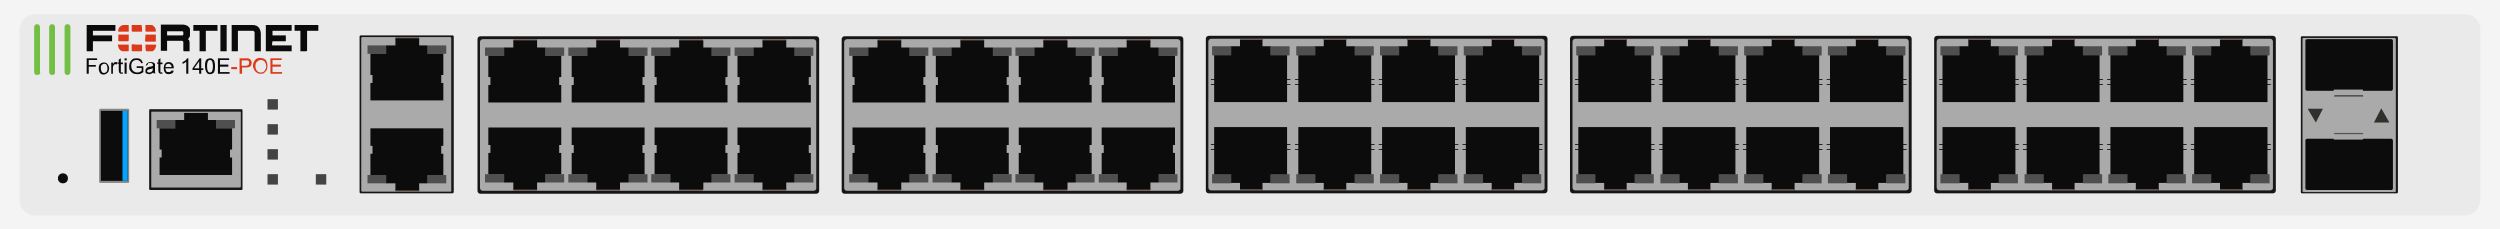 <?xml version="1.0" encoding="utf-8"?>
<!-- Copyright 2022 Virtual Console LLC. All rights reserved. Generator: Adobe Illustrator 26.0.2, SVG Export Plug-In . SVG Version: 6.00 Build 0)  -->
<svg version="1.1" id="FortiGate-140EP" xmlns="http://www.w3.org/2000/svg" xmlns:xlink="http://www.w3.org/1999/xlink" x="0px"
	 y="0px" viewBox="0 0 600 55" style="enable-background:new 0 0 600 55;" xml:space="preserve">
<style type="text/css">
	.st0{fill:#F4F4F4;}
	.st1{fill:#EAEAEA;}
	.st2{fill:#161616;}
	.st3{fill:#AAAAAA;}
	.st4{fill:#705D57;}
	.st5{fill:#4F4F4F;}
	.st6{fill:#0C0C0C;}
	.st7{fill:#545454;}
	.st8{fill:#A8A8A8;}
	.st9{fill:#31302C;}
	.st10{fill:#878787;}
	.st11{fill:#00A6FF;}
	.st12{fill:#444444;}
	.st13{fill:#73BF44;}
	.st14{fill:#0A0A0A;}
	.st15{fill:#DB3919;}
	.st16{enable-background:new    ;}
</style>
<g>
	<rect class="st0" width="600" height="55"/>
	<path class="st1" d="M591.5,51.7H8.4c-2,0-3.7-1.6-3.7-3.7V7.1c0-2,1.6-3.7,3.7-3.7h583.2c2,0,3.7,1.6,3.7,3.7V48
		C595.2,50,593.6,51.7,591.5,51.7z"/>
	<g>
		<path class="st2" d="M195.9,46.5h-80.6c-0.4,0-0.7-0.3-0.7-0.7V9.4c0-0.4,0.3-0.7,0.7-0.7h80.6c0.4,0,0.7,0.3,0.7,0.7v36.4
			C196.6,46.2,196.3,46.5,195.9,46.5z"/>
		<path class="st3" d="M195.2,45.8h-79.3c-0.4,0-0.7-0.3-0.7-0.7v-35c0-0.4,0.3-0.7,0.7-0.7h79.3c0.4,0,0.7,0.3,0.7,0.7v35
			C196,45.5,195.6,45.8,195.2,45.8z"/>
		<g>
			<g>
				<rect x="183" y="9.4" class="st4" width="5.7" height="0.6"/>
				<g>
					<g>
						<rect x="190.7" y="11.4" class="st5" width="4.5" height="2"/>
					</g>
					<g>
						<rect x="176.3" y="11.4" class="st5" width="4.7" height="2"/>
					</g>
					<polygon class="st6" points="177,13.4 177,18.5 177.5,18.5 177.5,20.4 177,20.4 177,21 177,21.5 177,23 177,24.6 194.6,24.6 
						194.6,23 194.6,21.6 194.6,21.5 194.6,21 194.6,20.4 194.1,20.4 194.1,18.5 194.6,18.5 194.6,13.4 190.7,13.4 190.7,11.4 
						188.7,11.4 188.7,9.7 183,9.7 183,11.4 180.9,11.4 180.9,13.4 					"/>
				</g>
			</g>
			<g>
				<rect x="163" y="9.4" class="st4" width="5.7" height="0.6"/>
				<g>
					<g>
						<rect x="170.8" y="11.4" class="st5" width="4.5" height="2"/>
					</g>
					<g>
						<rect x="156.3" y="11.4" class="st5" width="4.7" height="2"/>
					</g>
					<polygon class="st6" points="157.1,13.4 157.1,18.5 157.6,18.5 157.6,20.4 157.1,20.4 157.1,21 157.1,21.5 157.1,23 
						157.1,24.6 174.6,24.6 174.6,23 174.6,21.6 174.6,21.5 174.6,21 174.6,20.4 174.1,20.4 174.1,18.5 174.6,18.5 174.6,13.4 
						170.8,13.4 170.8,11.4 168.8,11.4 168.8,9.7 163,9.7 163,11.4 160.9,11.4 160.9,13.4 					"/>
				</g>
			</g>
			<g>
				<rect x="143.1" y="9.4" class="st4" width="5.7" height="0.6"/>
				<g>
					<g>
						<rect x="150.9" y="11.4" class="st5" width="4.5" height="2"/>
					</g>
					<g>
						<rect x="136.4" y="11.4" class="st5" width="4.7" height="2"/>
					</g>
					<polygon class="st6" points="137.2,13.4 137.2,18.5 137.7,18.5 137.7,20.4 137.2,20.4 137.2,21 137.2,21.5 137.2,23 
						137.2,24.6 154.7,24.6 154.7,23 154.7,21.6 154.7,21.5 154.7,21 154.7,20.4 154.2,20.4 154.2,18.5 154.7,18.5 154.7,13.4 
						150.9,13.4 150.9,11.4 148.8,11.4 148.8,9.7 143.1,9.7 143.1,11.4 141,11.4 141,13.4 					"/>
				</g>
			</g>
			<g>
				<rect x="123.2" y="9.4" class="st4" width="5.7" height="0.6"/>
				<g>
					<g>
						<rect x="130.9" y="11.4" class="st5" width="4.5" height="2"/>
					</g>
					<g>
						<rect x="116.4" y="11.4" class="st5" width="4.7" height="2"/>
					</g>
					<polygon class="st6" points="117.2,13.4 117.2,18.5 117.7,18.5 117.7,20.4 117.2,20.4 117.2,21 117.2,21.5 117.2,23 
						117.2,24.6 134.7,24.6 134.7,23 134.7,21.6 134.7,21.5 134.7,21 134.7,20.4 134.2,20.4 134.2,18.5 134.7,18.5 134.7,13.4 
						130.9,13.4 130.9,11.4 128.9,11.4 128.9,9.7 123.2,9.7 123.2,11.4 121,11.4 121,13.4 					"/>
				</g>
			</g>
		</g>
		<g>
			<g>
				<rect x="183" y="45.2" class="st4" width="5.7" height="0.6"/>
				<g>
					<g>
						<rect x="190.7" y="41.8" class="st5" width="4.5" height="2"/>
					</g>
					<g>
						<rect x="176.3" y="41.8" class="st5" width="4.7" height="2"/>
					</g>
					<polygon class="st6" points="180.9,41.8 180.9,43.8 183,43.8 183,45.5 188.7,45.5 188.7,43.8 190.7,43.8 190.7,41.8 
						194.6,41.8 194.6,36.7 194.1,36.7 194.1,34.8 194.6,34.8 194.6,34.2 194.6,33.7 194.6,33.6 194.6,32.2 194.6,30.6 177,30.6 
						177,32.2 177,33.7 177,34.2 177,34.8 177.5,34.8 177.5,36.7 177,36.7 177,41.8 					"/>
				</g>
			</g>
			<g>
				<rect x="163" y="45.2" class="st4" width="5.7" height="0.6"/>
				<g>
					<g>
						<rect x="170.8" y="41.8" class="st5" width="4.5" height="2"/>
					</g>
					<g>
						<rect x="156.3" y="41.8" class="st5" width="4.7" height="2"/>
					</g>
					<polygon class="st6" points="160.9,41.8 160.9,43.8 163,43.8 163,45.5 168.8,45.5 168.8,43.8 170.8,43.8 170.8,41.8 
						174.6,41.8 174.6,36.7 174.1,36.7 174.1,34.8 174.6,34.8 174.6,34.2 174.6,33.7 174.6,33.6 174.6,32.2 174.6,30.6 157.1,30.6 
						157.1,32.2 157.1,33.7 157.1,34.2 157.1,34.8 157.6,34.8 157.6,36.7 157.1,36.7 157.1,41.8 					"/>
				</g>
			</g>
			<g>
				<rect x="143.1" y="45.2" class="st4" width="5.7" height="0.6"/>
				<g>
					<g>
						<rect x="150.9" y="41.8" class="st5" width="4.5" height="2"/>
					</g>
					<g>
						<rect x="136.4" y="41.8" class="st5" width="4.7" height="2"/>
					</g>
					<polygon class="st6" points="141,41.8 141,43.8 143.1,43.8 143.1,45.5 148.8,45.5 148.8,43.8 150.9,43.8 150.9,41.8 
						154.7,41.8 154.7,36.7 154.2,36.7 154.2,34.8 154.7,34.8 154.7,34.2 154.7,33.7 154.7,33.6 154.7,32.2 154.7,30.6 137.2,30.6 
						137.2,32.2 137.2,33.7 137.2,34.2 137.2,34.8 137.7,34.8 137.7,36.7 137.2,36.7 137.2,41.8 					"/>
				</g>
			</g>
			<g>
				<rect x="123.2" y="45.2" class="st4" width="5.7" height="0.6"/>
				<g>
					<g>
						<rect x="130.9" y="41.8" class="st5" width="4.5" height="2"/>
					</g>
					<g>
						<rect x="116.4" y="41.8" class="st5" width="4.7" height="2"/>
					</g>
					<polygon class="st6" points="121,41.8 121,43.8 123.2,43.8 123.2,45.5 128.9,45.5 128.9,43.8 130.9,43.8 130.9,41.8 
						134.7,41.8 134.7,36.7 134.2,36.7 134.2,34.8 134.7,34.8 134.7,34.2 134.7,33.7 134.7,33.6 134.7,32.2 134.7,30.6 117.2,30.6 
						117.2,32.2 117.2,33.7 117.2,34.2 117.2,34.8 117.7,34.8 117.7,36.7 117.2,36.7 117.2,41.8 					"/>
				</g>
			</g>
		</g>
	</g>
	<g>
		<path class="st2" d="M283.3,46.5h-80.6c-0.4,0-0.7-0.3-0.7-0.7V9.4c0-0.4,0.3-0.7,0.7-0.7h80.6c0.4,0,0.7,0.3,0.7,0.7v36.4
			C284,46.2,283.7,46.5,283.3,46.5z"/>
		<path class="st3" d="M282.6,45.8h-79.3c-0.4,0-0.7-0.3-0.7-0.7v-35c0-0.4,0.3-0.7,0.7-0.7h79.3c0.4,0,0.7,0.3,0.7,0.7v35
			C283.4,45.5,283,45.8,282.6,45.8z"/>
		<g>
			<g>
				<rect x="270.4" y="9.4" class="st4" width="5.7" height="0.6"/>
				<g>
					<g>
						<rect x="278.1" y="11.4" class="st5" width="4.5" height="2"/>
					</g>
					<g>
						<rect x="263.7" y="11.4" class="st5" width="4.7" height="2"/>
					</g>
					<polygon class="st6" points="264.4,13.4 264.4,18.5 264.9,18.5 264.9,20.4 264.4,20.4 264.4,21 264.4,21.5 264.4,23 
						264.4,24.6 282,24.6 282,23 282,21.6 282,21.5 282,21 282,20.4 281.5,20.4 281.5,18.5 282,18.5 282,13.4 278.1,13.4 
						278.1,11.4 276.1,11.4 276.1,9.7 270.4,9.7 270.4,11.4 268.3,11.4 268.3,13.4 					"/>
				</g>
			</g>
			<g>
				<rect x="250.4" y="9.4" class="st4" width="5.7" height="0.6"/>
				<g>
					<g>
						<rect x="258.2" y="11.4" class="st5" width="4.5" height="2"/>
					</g>
					<g>
						<rect x="243.7" y="11.4" class="st5" width="4.7" height="2"/>
					</g>
					<polygon class="st6" points="244.5,13.4 244.5,18.5 245,18.5 245,20.4 244.5,20.4 244.5,21 244.5,21.5 244.5,23 244.5,24.6 
						262,24.6 262,23 262,21.6 262,21.5 262,21 262,20.4 261.5,20.4 261.5,18.5 262,18.5 262,13.4 258.2,13.4 258.2,11.4 
						256.2,11.4 256.2,9.7 250.4,9.7 250.4,11.4 248.3,11.4 248.3,13.4 					"/>
				</g>
			</g>
			<g>
				<rect x="230.5" y="9.4" class="st4" width="5.7" height="0.6"/>
				<g>
					<g>
						<rect x="238.3" y="11.4" class="st5" width="4.5" height="2"/>
					</g>
					<g>
						<rect x="223.8" y="11.4" class="st5" width="4.7" height="2"/>
					</g>
					<polygon class="st6" points="224.6,13.4 224.6,18.5 225.1,18.5 225.1,20.4 224.6,20.4 224.6,21 224.6,21.5 224.6,23 
						224.6,24.6 242.1,24.6 242.1,23 242.1,21.6 242.1,21.5 242.1,21 242.1,20.4 241.6,20.4 241.6,18.5 242.1,18.5 242.1,13.4 
						238.3,13.4 238.3,11.4 236.2,11.4 236.2,9.7 230.5,9.7 230.5,11.4 228.4,11.4 228.4,13.4 					"/>
				</g>
			</g>
			<g>
				<rect x="210.6" y="9.4" class="st4" width="5.7" height="0.6"/>
				<g>
					<g>
						<rect x="218.3" y="11.4" class="st5" width="4.5" height="2"/>
					</g>
					<g>
						<rect x="203.8" y="11.4" class="st5" width="4.7" height="2"/>
					</g>
					<polygon class="st6" points="204.6,13.4 204.6,18.5 205.1,18.5 205.1,20.4 204.6,20.4 204.6,21 204.6,21.5 204.6,23 
						204.6,24.6 222.1,24.6 222.1,23 222.1,21.6 222.1,21.5 222.1,21 222.1,20.4 221.6,20.4 221.6,18.5 222.1,18.5 222.1,13.4 
						218.3,13.4 218.3,11.4 216.3,11.4 216.3,9.7 210.6,9.7 210.6,11.4 208.4,11.4 208.4,13.4 					"/>
				</g>
			</g>
		</g>
		<g>
			<g>
				<rect x="270.4" y="45.2" class="st4" width="5.7" height="0.6"/>
				<g>
					<g>
						<rect x="278.1" y="41.8" class="st5" width="4.5" height="2"/>
					</g>
					<g>
						<rect x="263.7" y="41.8" class="st5" width="4.7" height="2"/>
					</g>
					<polygon class="st6" points="268.3,41.8 268.3,43.8 270.4,43.8 270.4,45.5 276.1,45.5 276.1,43.8 278.1,43.8 278.1,41.8 
						282,41.8 282,36.7 281.5,36.7 281.5,34.8 282,34.8 282,34.2 282,33.7 282,33.6 282,32.2 282,30.6 264.4,30.6 264.4,32.2 
						264.4,33.7 264.4,34.2 264.4,34.8 264.9,34.8 264.9,36.7 264.4,36.7 264.4,41.8 					"/>
				</g>
			</g>
			<g>
				<rect x="250.4" y="45.2" class="st4" width="5.7" height="0.6"/>
				<g>
					<g>
						<rect x="258.2" y="41.8" class="st5" width="4.5" height="2"/>
					</g>
					<g>
						<rect x="243.7" y="41.8" class="st5" width="4.7" height="2"/>
					</g>
					<polygon class="st6" points="248.3,41.8 248.3,43.8 250.4,43.8 250.4,45.5 256.2,45.5 256.2,43.8 258.2,43.8 258.2,41.8 
						262,41.8 262,36.7 261.5,36.7 261.5,34.8 262,34.8 262,34.2 262,33.7 262,33.6 262,32.2 262,30.6 244.5,30.6 244.5,32.2 
						244.5,33.7 244.5,34.2 244.5,34.8 245,34.8 245,36.7 244.5,36.7 244.5,41.8 					"/>
				</g>
			</g>
			<g>
				<rect x="230.5" y="45.2" class="st4" width="5.7" height="0.6"/>
				<g>
					<g>
						<rect x="238.3" y="41.8" class="st5" width="4.5" height="2"/>
					</g>
					<g>
						<rect x="223.8" y="41.8" class="st5" width="4.7" height="2"/>
					</g>
					<polygon class="st6" points="228.4,41.8 228.4,43.8 230.5,43.8 230.5,45.5 236.2,45.5 236.2,43.8 238.3,43.8 238.3,41.8 
						242.1,41.8 242.1,36.7 241.6,36.7 241.6,34.8 242.1,34.8 242.1,34.2 242.1,33.7 242.1,33.6 242.1,32.2 242.1,30.6 224.6,30.6 
						224.6,32.2 224.6,33.7 224.6,34.2 224.6,34.8 225.1,34.8 225.1,36.7 224.6,36.7 224.6,41.8 					"/>
				</g>
			</g>
			<g>
				<rect x="210.6" y="45.2" class="st4" width="5.7" height="0.6"/>
				<g>
					<g>
						<rect x="218.3" y="41.8" class="st5" width="4.5" height="2"/>
					</g>
					<g>
						<rect x="203.8" y="41.8" class="st5" width="4.7" height="2"/>
					</g>
					<polygon class="st6" points="208.4,41.8 208.4,43.8 210.6,43.8 210.6,45.5 216.3,45.5 216.3,43.8 218.3,43.8 218.3,41.8 
						222.1,41.8 222.1,36.7 221.6,36.7 221.6,34.8 222.1,34.8 222.1,34.2 222.1,33.7 222.1,33.6 222.1,32.2 222.1,30.6 204.6,30.6 
						204.6,32.2 204.6,33.7 204.6,34.2 204.6,34.8 205.1,34.8 205.1,36.7 204.6,36.7 204.6,41.8 					"/>
				</g>
			</g>
		</g>
	</g>
	<g>
		<path class="st2" d="M575.2,46.4h-22.7c-0.2,0-0.3-0.1-0.3-0.3V9c0-0.2,0.1-0.3,0.3-0.3h22.7c0.2,0,0.3,0.1,0.3,0.3v37.1
			C575.5,46.3,575.4,46.4,575.2,46.4z"/>
		<path class="st3" d="M574.7,46.1h-21.8c-0.2,0-0.3-0.1-0.3-0.3V9.4c0-0.2,0.1-0.3,0.3-0.3h21.8c0.2,0,0.3,0.1,0.3,0.3v36.4
			C575.1,45.9,574.9,46.1,574.7,46.1z"/>
		<g>
			<g>
				<polygon class="st7" points="561.1,21.3 566.6,21.3 567.2,23.2 560.1,23.2 				"/>
				<path class="st6" d="M573.9,21.8h-20.2c-0.2,0-0.4-0.2-0.4-0.4V9.8c0-0.2,0.2-0.4,0.4-0.4h20.2c0.2,0,0.4,0.2,0.4,0.4v11.6
					C574.2,21.6,574.1,21.8,573.9,21.8z"/>
				<rect x="560.1" y="21.5" class="st8" width="7" height="1.3"/>
			</g>
			<g>
				<polygon class="st7" points="560.1,31.9 567.2,31.9 566.6,33.7 561.1,33.7 				"/>
				<path class="st6" d="M574.3,33.6v11.6c0,0.2-0.2,0.4-0.4,0.4h-20.2c-0.2,0-0.4-0.2-0.4-0.4V33.7c0-0.2,0.2-0.4,0.4-0.4h20.2
					C574.1,33.3,574.2,33.5,574.3,33.6z"/>
				<rect x="560.1" y="32.2" class="st8" width="7" height="1.3"/>
			</g>
		</g>
		<path class="st9" d="M555.8,29.4l1.7-3.3l0,0h-3.6c0,0-0.1,0,0,0.1L555.8,29.4C555.7,29.5,555.8,29.5,555.8,29.4z"/>
		<path class="st9" d="M571.5,26l-1.7,3.3c-0.1,0.1,0,0.1,0,0.1h3.6v-0.1L571.5,26L571.5,26z"/>
	</g>
	<g>
		<path class="st2" d="M108.6,46.4h-22c-0.2,0-0.3-0.1-0.3-0.3V8.8c0-0.2,0.1-0.3,0.3-0.3h22c0.2,0,0.3,0.1,0.3,0.3V46
			C108.9,46.2,108.8,46.4,108.6,46.4z"/>
		<path class="st3" d="M108.1,46H87c-0.2,0-0.3-0.1-0.3-0.3V9.2c0-0.2,0.1-0.3,0.3-0.3h21c0.2,0,0.3,0.1,0.3,0.3v36.5
			C108.4,45.9,108.3,46,108.1,46z"/>
		<g>
			<rect x="94.9" y="8.9" class="st4" width="5.7" height="0.6"/>
			<g>
				<g>
					<rect x="102.6" y="10.9" class="st5" width="4.5" height="2"/>
				</g>
				<g>
					<rect x="88.2" y="10.9" class="st5" width="4.7" height="2"/>
				</g>
				<polygon class="st6" points="88.9,12.9 88.9,18 89.4,18 89.4,19.9 88.9,19.9 88.9,20.5 88.9,21 88.9,22.5 88.9,24.1 106.4,24.1 
					106.4,22.5 106.4,21.1 106.4,21 106.4,20.5 106.4,19.9 105.9,19.9 105.9,18 106.4,18 106.4,12.9 102.6,12.9 102.6,10.9 
					100.6,10.9 100.6,9.2 94.9,9.2 94.9,10.9 92.7,10.9 92.7,12.9 				"/>
			</g>
		</g>
		<g>
			<rect x="94.9" y="45.4" class="st4" width="5.7" height="0.6"/>
			<g>
				<g>
					<rect x="102.6" y="42" class="st5" width="4.5" height="2"/>
				</g>
				<g>
					<rect x="88.2" y="42" class="st5" width="4.7" height="2"/>
				</g>
				<polygon class="st6" points="92.7,42 92.7,44 94.9,44 94.9,45.7 100.6,45.7 100.6,44 102.6,44 102.6,42 106.4,42 106.4,36.9 
					105.9,36.9 105.9,35 106.4,35 106.4,34.4 106.4,33.9 106.4,33.8 106.4,32.4 106.4,30.8 88.9,30.8 88.9,32.4 88.9,33.9 
					88.9,34.4 88.9,35 89.4,35 89.4,36.9 88.9,36.9 88.9,42 				"/>
			</g>
		</g>
	</g>
	<g>
		<g>
			<path class="st2" d="M57.9,45.6H36.1c-0.2,0-0.3-0.1-0.3-0.2v-19c0-0.1,0.1-0.2,0.3-0.2h21.8c0.2,0,0.3,0.1,0.3,0.2v19
				C58.2,45.5,58.1,45.6,57.9,45.6z"/>
			<path class="st3" d="M57.5,45H36.6c-0.2,0-0.3,0-0.3-0.1v-18c0-0.1,0.1-0.1,0.3-0.1h20.9c0.2,0,0.3,0,0.3,0.1v17.9
				C57.8,44.9,57.7,45,57.5,45z"/>
		</g>
		<g>
			<g>
				<g>
					<rect x="51.9" y="28.8" class="st5" width="4.5" height="2"/>
				</g>
				<g>
					<rect x="37.6" y="28.8" class="st5" width="4.7" height="2"/>
				</g>
				<polygon class="st6" points="38.3,30.8 38.3,35.9 38.8,35.9 38.8,37.8 38.3,37.8 38.3,38.4 38.3,38.9 38.3,40.4 38.3,42 
					55.7,42 55.7,40.4 55.7,39 55.7,38.9 55.7,38.4 55.7,37.8 55.2,37.8 55.2,35.9 55.7,35.9 55.7,30.8 51.9,30.8 51.9,28.8 
					49.9,28.8 49.9,27.1 44.2,27.1 44.2,28.8 42.1,28.8 42.1,30.8 				"/>
			</g>
		</g>
	</g>
	<g>
		<path class="st10" d="M24.1,26.1h6.7c0.1,0,0.2,0.1,0.2,0.2v17.4c0,0.1-0.1,0.2-0.2,0.2H24c-0.1,0-0.2-0.1-0.2-0.2V26.4
			C23.9,26.2,23.9,26.1,24.1,26.1z"/>
		<g>
			<rect x="24.2" y="26.6" class="st6" width="6.4" height="16.8"/>
			<rect x="29.4" y="26.6" class="st11" width="1.2" height="16.8"/>
		</g>
	</g>
	<g>
		<rect x="64.2" y="23.8" class="st12" width="2.5" height="2.5"/>
		<rect x="64.2" y="29.8" class="st12" width="2.5" height="2.5"/>
		<rect x="64.2" y="35.8" class="st12" width="2.5" height="2.5"/>
		<rect x="64.2" y="41.8" class="st12" width="2.5" height="2.5"/>
	</g>
	<rect x="75.8" y="41.8" class="st12" width="2.5" height="2.5"/>
	<circle class="st6" cx="15.1" cy="42.8" r="1.2"/>
	<g>
		<g>
			<path class="st13" d="M8.9,18L8.9,18c-0.4,0-0.7-0.3-0.7-0.7V6.5c0-0.4,0.3-0.7,0.7-0.7l0,0c0.4,0,0.7,0.3,0.7,0.7v10.7
				C9.8,17.7,9.4,18,8.9,18z"/>
			<path class="st13" d="M12.5,18L12.5,18c-0.4,0-0.7-0.3-0.7-0.7V6.5c0-0.4,0.3-0.7,0.7-0.7l0,0c0.4,0,0.7,0.3,0.7,0.7v10.7
				C13.3,17.7,13,18,12.5,18z"/>
			<path class="st13" d="M16.2,18L16.2,18c-0.4,0-0.7-0.3-0.7-0.7V6.5c0-0.4,0.3-0.7,0.7-0.7l0,0c0.4,0,0.7,0.3,0.7,0.7v10.7
				C16.9,17.7,16.6,18,16.2,18z"/>
		</g>
	</g>
	<g>
		<path class="st14" d="M45.5,12.3c-0.5,0-0.9,0-1.4,0c0,0-0.1-0.1-0.1-0.2c0-0.6,0-1.2,0-1.9c0-0.2-0.1-0.4-0.3-0.4
			c-1.2,0-2.4,0-3.6,0c0,0.8,0,1.6,0,2.4c-0.5,0-1,0-1.5,0c0-2.1,0-4.2,0-6.3c0.1,0,0.2,0,0.3,0c1.6,0,3.1,0,4.7,0
			c0.3,0,0.6,0,0.9,0.1c0.7,0.2,1.1,0.6,1.1,1.2c0,0.4,0,0.8,0,1.2s-0.2,0.7-0.5,1c0.4,0.2,0.4,0.6,0.4,1
			C45.5,11.1,45.5,11.7,45.5,12.3z M40.1,8.5c1.2,0,2.4,0,3.6,0c0.2,0,0.3-0.1,0.3-0.3c0-0.1,0-0.3,0-0.4c0-0.2-0.1-0.3-0.3-0.3
			c-0.1,0-0.2,0-0.3,0c-1,0-2.1,0-3.1,0c-0.1,0-0.1,0-0.2,0C40.1,7.8,40.1,8.1,40.1,8.5z"/>
		<path class="st14" d="M65.3,10.9c1.6,0,3.1,0,4.7,0c0,0.5,0,0.9,0,1.4c-2.1,0-4.1,0-6.2,0c0-2.1,0-4.2,0-6.3c2.1,0,4.1,0,6.2,0
			c0,0.5,0,0.9,0,1.4c-1.5,0-3.1,0-4.6,0c0,0.4,0,0.7,0,1.1c1.1,0,2.1,0,3.2,0c0,0.5,0,0.9,0,1.4c-1.1,0-2.1,0-3.2,0
			C65.3,10.2,65.3,10.5,65.3,10.9z"/>
		<path class="st14" d="M57.1,7.4c0,1.6,0,3.2,0,4.9c-0.5,0-1,0-1.5,0c0-2.1,0-4.2,0-6.3c0.3,0,0.7,0,1,0c1.3,0,2.7,0,4,0
			c0.7,0,1.3,0.2,1.7,0.9c0.2,0.4,0.3,0.8,0.3,1.3c0,1.3,0,2.6,0,3.9c0,0.1,0,0.1,0,0.2c-0.5,0-1,0-1.5,0c0-0.1,0-0.2,0-0.3
			c0-1.3,0-2.5,0-3.8c0-0.1,0-0.2,0-0.4s-0.2-0.4-0.4-0.4C59.5,7.4,58.3,7.4,57.1,7.4z"/>
		<path class="st14" d="M22.3,12.3c-0.5,0-1,0-1.5,0c0-2.1,0-4.2,0-6.3c2.3,0,4.6,0,6.9,0c0,0.5,0,0.9,0,1.4c-1.8,0-3.6,0-5.4,0
			c0,0.4,0,0.7,0,1.1c1.5,0,3.1,0,4.6,0c0,0.5,0,0.9,0,1.4c-1.5,0-3.1,0-4.6,0C22.3,10.7,22.3,11.5,22.3,12.3z"/>
		<path class="st14" d="M46.4,7.4c0-0.5,0-0.9,0-1.4c1.9,0,3.8,0,5.8,0c0,0.4,0,0.9,0,1.4c-0.9,0-1.8,0-2.8,0c0,1.6,0,3.3,0,4.9
			c-0.5,0-1,0-1.5,0c0-1.6,0-3.2,0-4.9C47.3,7.4,46.9,7.4,46.4,7.4z"/>
		<path class="st14" d="M70.7,6c1.9,0,3.8,0,5.7,0c0,0.5,0,0.9,0,1.4c-0.9,0-1.8,0-2.7,0c0,0.1,0,0.2,0,0.3c0,1.4,0,2.9,0,4.3
			c0,0.2,0,0.3-0.3,0.3c-0.4,0-0.8,0-1.3,0c0-1.6,0-3.3,0-4.9c-0.5,0-1,0-1.4,0C70.7,6.9,70.7,6.5,70.7,6z"/>
		<path class="st14" d="M52.9,6c0.5,0,1,0,1.5,0c0,2.1,0,4.2,0,6.3c-0.5,0-1,0-1.5,0C52.9,10.2,52.9,8.1,52.9,6z"/>
		<g>
			<g>
				<path class="st15" d="M30.9,8.3c0,0.4,0,0.7,0,1.1c0,0.5,0,0.5-0.5,0.5c-0.6,0-1.2,0-1.8,0c-0.2,0-0.2-0.1-0.2-0.2
					c0-0.5,0-0.9,0-1.4C29.3,8.3,30.1,8.3,30.9,8.3z"/>
				<path class="st15" d="M34.9,8.3c0.8,0,1.7,0,2.5,0c0,0.4,0,0.8,0,1.2c0,0.5,0.1,0.5-0.5,0.5s-1.2,0-1.8,0
					c-0.2,0-0.3-0.1-0.3-0.3C34.9,9.3,34.9,8.8,34.9,8.3z"/>
				<path class="st15" d="M34.1,7.6c-0.8,0-1.6,0-2.3,0c-0.1,0-0.2-0.1-0.2-0.2c0-0.4,0-0.9,0-1.3C31.6,6,31.7,6,31.8,6
					c0.7,0,1.4,0,2.1,0C34,6,34,6.1,34,6.1C34.1,6.6,34.1,7.1,34.1,7.6z"/>
				<path class="st15" d="M32.9,10.7c0.3,0,0.7,0,1,0c0.2,0,0.2,0,0.2,0.2c0,0.4,0,0.8,0,1.2c0,0.1,0,0.2-0.2,0.2
					c-0.7,0-1.4,0-2.1,0c-0.1,0-0.2,0-0.2-0.2c0-0.4,0-0.8,0-1.3c0-0.1,0.1-0.2,0.2-0.2C32.2,10.7,32.6,10.7,32.9,10.7z"/>
				<path class="st15" d="M29.7,10.7c0.3,0,0.7,0,1,0c0.2,0,0.2,0,0.2,0.2c0,0.4,0,0.8,0,1.2c0,0.2,0,0.2-0.2,0.2
					c-0.4,0-0.8,0-1.3,0c-0.2,0-0.4-0.2-0.6-0.3c-0.3-0.3-0.4-0.7-0.5-1.1c0-0.2,0-0.3,0.2-0.2C29,10.7,29.3,10.7,29.7,10.7z"/>
				<path class="st15" d="M30.9,7.6c-0.9,0-1.7,0-2.5,0C28.2,6.9,28.9,6,29.7,6c0.3,0,0.7,0,1,0c0.1,0,0.2,0.1,0.2,0.1
					C30.9,6.6,30.9,7.1,30.9,7.6z"/>
				<path class="st15" d="M34.9,10.7c0.4,0,0.8,0,1.2,0s0.8,0,1.2,0c0.1,0,0.2,0.1,0.2,0.2c-0.1,0.5-0.3,1-0.7,1.3
					c-0.1,0.1-0.2,0.1-0.3,0.1c-0.4,0-0.9,0-1.3,0c-0.1,0-0.2-0.1-0.2-0.1C34.9,11.7,34.9,11.2,34.9,10.7z"/>
				<path class="st15" d="M34.9,6c0.5,0,1,0,1.5,0c0.2,0,0.4,0.2,0.6,0.4c0.3,0.3,0.4,0.6,0.4,1c0,0.1,0,0.2-0.2,0.2
					c-0.7,0-1.4,0-2.1,0c-0.1,0-0.2-0.1-0.2-0.1C34.9,7,34.9,6.5,34.9,6z"/>
			</g>
		</g>
	</g>
	<g>
		<g>
			<path class="st2" d="M545.5,46.4h-80.6c-0.4,0-0.7-0.3-0.7-0.7V9.3c0-0.4,0.3-0.7,0.7-0.7h80.6c0.4,0,0.7,0.3,0.7,0.7v36.4
				C546.2,46.1,545.9,46.4,545.5,46.4z"/>
			<path class="st3" d="M544.8,45.7h-79.3c-0.4,0-0.7-0.3-0.7-0.7V10c0-0.4,0.3-0.7,0.7-0.7h79.3c0.4,0,0.7,0.3,0.7,0.7v35
				C545.6,45.4,545.2,45.7,544.8,45.7z"/>
		</g>
		<g>
			<g>
				<g>
					<polygon class="st6" points="484.5,19.2 484.5,19 483.7,19 483.7,18.2 483.7,12.9 479.8,12.9 479.8,11.1 477.8,11.1 477.8,9.3 
						472.4,9.3 472.4,11.1 470.1,11.1 470.1,12.9 466.2,12.9 466.2,18.2 466.2,19 465.4,19 465.4,19.2 466.2,19.2 466.2,20.2 
						465.4,20.2 465.4,20.4 466.2,20.4 466.2,20.8 466.2,21.3 466.2,22.8 466.2,24.5 483.7,24.5 483.7,22.8 483.7,21.4 483.7,21.3 
						483.7,20.8 483.7,20.4 484.5,20.4 484.5,20.2 483.7,20.2 483.7,19.2 					"/>
					<rect x="472.4" y="9.3" class="st4" width="5.4" height="0.3"/>
				</g>
				<g>
					<g>
						<rect x="465.7" y="11.1" class="st5" width="4.6" height="2.2"/>
					</g>
					<g>
						<rect x="479.7" y="11.1" class="st5" width="4.6" height="2.2"/>
					</g>
				</g>
			</g>
			<g>
				<g>
					<polygon class="st6" points="504.7,19.2 504.7,19 503.9,19 503.9,18.2 503.9,12.9 500,12.9 500,11.1 497.9,11.1 497.9,9.3 
						492.5,9.3 492.5,11.1 490.3,11.1 490.3,12.9 486.4,12.9 486.4,18.2 486.4,19 485.5,19 485.5,19.2 486.4,19.2 486.4,20.2 
						485.5,20.2 485.5,20.4 486.4,20.4 486.4,20.8 486.4,21.3 486.4,22.8 486.4,24.5 503.9,24.5 503.9,22.8 503.9,21.4 503.9,21.3 
						503.9,20.8 503.9,20.4 504.7,20.4 504.7,20.2 503.9,20.2 503.9,19.2 					"/>
					<rect x="492.5" y="9.3" class="st4" width="5.4" height="0.3"/>
				</g>
				<g>
					<g>
						<rect x="485.9" y="11.1" class="st5" width="4.6" height="2.2"/>
					</g>
					<g>
						<rect x="499.9" y="11.1" class="st5" width="4.6" height="2.2"/>
					</g>
				</g>
			</g>
			<g>
				<g>
					<polygon class="st6" points="524.8,19.2 524.8,19 524,19 524,18.2 524,12.9 520.1,12.9 520.1,11.1 518.1,11.1 518.1,9.3 
						512.6,9.3 512.6,11.1 510.4,11.1 510.4,12.9 506.5,12.9 506.5,18.2 506.5,19 505.7,19 505.7,19.2 506.5,19.2 506.5,20.2 
						505.7,20.2 505.7,20.4 506.5,20.4 506.5,20.8 506.5,21.3 506.5,22.8 506.5,24.5 524,24.5 524,22.8 524,21.4 524,21.3 524,20.8 
						524,20.4 524.8,20.4 524.8,20.2 524,20.2 524,19.2 					"/>
					<rect x="512.6" y="9.3" class="st4" width="5.4" height="0.3"/>
				</g>
				<g>
					<g>
						<rect x="506" y="11.1" class="st5" width="4.6" height="2.2"/>
					</g>
					<g>
						<rect x="520" y="11.1" class="st5" width="4.6" height="2.2"/>
					</g>
				</g>
			</g>
			<g>
				<g>
					<polygon class="st6" points="545,19.2 545,19 544.2,19 544.2,18.2 544.2,12.9 540.2,12.9 540.2,11.1 538.2,11.1 538.2,9.3 
						532.8,9.3 532.8,11.1 530.6,11.1 530.6,12.9 526.6,12.9 526.6,18.2 526.6,19 525.8,19 525.8,19.2 526.6,19.2 526.6,20.2 
						525.8,20.2 525.8,20.4 526.6,20.4 526.6,20.8 526.6,21.3 526.6,22.8 526.6,24.5 544.2,24.5 544.2,22.8 544.2,21.4 544.2,21.3 
						544.2,20.8 544.2,20.4 545,20.4 545,20.2 544.2,20.2 544.2,19.2 					"/>
					<rect x="532.8" y="9.3" class="st4" width="5.4" height="0.3"/>
				</g>
				<g>
					<g>
						<rect x="526.1" y="11.1" class="st5" width="4.6" height="2.2"/>
					</g>
					<g>
						<rect x="540.1" y="11.1" class="st5" width="4.6" height="2.2"/>
					</g>
				</g>
			</g>
		</g>
		<g>
			<g>
				<g>
					<polygon class="st6" points="483.7,35.8 483.7,34.8 484.5,34.8 484.5,34.6 483.7,34.6 483.7,34.2 483.7,33.7 483.7,33.6 
						483.7,32.2 483.7,30.5 466.2,30.5 466.2,32.2 466.2,33.7 466.2,34.2 466.2,34.6 465.4,34.6 465.4,34.8 466.2,34.8 466.2,35.8 
						465.4,35.8 465.4,36 466.2,36 466.2,36.8 466.2,42.1 470.1,42.1 470.1,43.9 472.4,43.9 472.4,45.7 477.8,45.7 477.8,43.9 
						479.8,43.9 479.8,42.1 483.7,42.1 483.7,36.8 483.7,36 484.5,36 484.5,35.8 					"/>
					<rect x="472.4" y="45.4" class="st4" width="5.4" height="0.3"/>
				</g>
				<g>
					<g>
						<rect x="465.7" y="41.8" class="st5" width="4.6" height="2.2"/>
					</g>
					<g>
						<rect x="479.7" y="41.8" class="st5" width="4.6" height="2.2"/>
					</g>
				</g>
			</g>
			<g>
				<g>
					<polygon class="st6" points="503.9,35.8 503.9,34.8 504.7,34.8 504.7,34.6 503.9,34.6 503.9,34.2 503.9,33.7 503.9,33.6 
						503.9,32.2 503.9,30.5 486.4,30.5 486.4,32.2 486.4,33.7 486.4,34.2 486.4,34.6 485.5,34.6 485.5,34.8 486.4,34.8 486.4,35.8 
						485.5,35.8 485.5,36 486.4,36 486.4,36.8 486.4,42.1 490.3,42.1 490.3,43.9 492.5,43.9 492.5,45.7 497.9,45.7 497.9,43.9 
						500,43.9 500,42.1 503.9,42.1 503.9,36.8 503.9,36 504.7,36 504.7,35.8 					"/>
					<rect x="492.5" y="45.4" class="st4" width="5.4" height="0.3"/>
				</g>
				<g>
					<g>
						<rect x="485.9" y="41.8" class="st5" width="4.6" height="2.2"/>
					</g>
					<g>
						<rect x="499.9" y="41.8" class="st5" width="4.6" height="2.2"/>
					</g>
				</g>
			</g>
			<g>
				<g>
					<polygon class="st6" points="524,35.8 524,34.8 524.8,34.8 524.8,34.6 524,34.6 524,34.2 524,33.7 524,33.6 524,32.2 524,30.5 
						506.5,30.5 506.5,32.2 506.5,33.7 506.5,34.2 506.5,34.6 505.7,34.6 505.7,34.8 506.5,34.8 506.5,35.8 505.7,35.8 505.7,36 
						506.5,36 506.5,36.8 506.5,42.1 510.4,42.1 510.4,43.9 512.6,43.9 512.6,45.7 518.1,45.7 518.1,43.9 520.1,43.9 520.1,42.1 
						524,42.1 524,36.8 524,36 524.8,36 524.8,35.8 					"/>
					<rect x="512.6" y="45.4" class="st4" width="5.4" height="0.3"/>
				</g>
				<g>
					<g>
						<rect x="506" y="41.8" class="st5" width="4.6" height="2.2"/>
					</g>
					<g>
						<rect x="520" y="41.8" class="st5" width="4.6" height="2.2"/>
					</g>
				</g>
			</g>
			<g>
				<g>
					<polygon class="st6" points="544.2,35.8 544.2,34.8 545,34.8 545,34.6 544.2,34.6 544.2,34.2 544.2,33.7 544.2,33.6 
						544.2,32.2 544.2,30.5 526.6,30.5 526.6,32.2 526.6,33.7 526.6,34.2 526.6,34.6 525.8,34.6 525.8,34.8 526.6,34.8 526.6,35.8 
						525.8,35.8 525.8,36 526.6,36 526.6,36.8 526.6,42.1 530.6,42.1 530.6,43.9 532.8,43.9 532.8,45.7 538.2,45.7 538.2,43.9 
						540.2,43.9 540.2,42.1 544.2,42.1 544.2,36.8 544.2,36 545,36 545,35.8 					"/>
					<rect x="532.8" y="45.4" class="st4" width="5.4" height="0.3"/>
				</g>
				<g>
					<g>
						<rect x="526.1" y="41.8" class="st5" width="4.6" height="2.2"/>
					</g>
					<g>
						<rect x="540.1" y="41.8" class="st5" width="4.6" height="2.2"/>
					</g>
				</g>
			</g>
		</g>
	</g>
	<g>
		<g>
			<path class="st2" d="M458.1,46.4h-80.6c-0.4,0-0.7-0.3-0.7-0.7V9.3c0-0.4,0.3-0.7,0.7-0.7h80.6c0.4,0,0.7,0.3,0.7,0.7v36.4
				C458.8,46.1,458.5,46.4,458.1,46.4z"/>
			<path class="st3" d="M457.4,45.7h-79.3c-0.4,0-0.7-0.3-0.7-0.7V10c0-0.4,0.3-0.7,0.7-0.7h79.3c0.4,0,0.7,0.3,0.7,0.7v35
				C458.2,45.4,457.8,45.7,457.4,45.7z"/>
		</g>
		<g>
			<g>
				<g>
					<polygon class="st6" points="397.1,19.2 397.1,19 396.3,19 396.3,18.2 396.3,12.9 392.4,12.9 392.4,11.1 390.4,11.1 390.4,9.3 
						385,9.3 385,11.1 382.7,11.1 382.7,12.9 378.8,12.9 378.8,18.2 378.8,19 378,19 378,19.2 378.8,19.2 378.8,20.2 378,20.2 
						378,20.4 378.8,20.4 378.8,20.8 378.8,21.3 378.8,22.8 378.8,24.5 396.3,24.5 396.3,22.8 396.3,21.4 396.3,21.3 396.3,20.8 
						396.3,20.4 397.1,20.4 397.1,20.2 396.3,20.2 396.3,19.2 					"/>
					<rect x="385" y="9.3" class="st4" width="5.4" height="0.3"/>
				</g>
				<g>
					<g>
						<rect x="378.3" y="11.1" class="st5" width="4.6" height="2.2"/>
					</g>
					<g>
						<rect x="392.3" y="11.1" class="st5" width="4.6" height="2.2"/>
					</g>
				</g>
			</g>
			<g>
				<g>
					<polygon class="st6" points="417.3,19.2 417.3,19 416.5,19 416.5,18.2 416.5,12.9 412.6,12.9 412.6,11.1 410.5,11.1 410.5,9.3 
						405.1,9.3 405.1,11.1 402.9,11.1 402.9,12.9 399,12.9 399,18.2 399,19 398.2,19 398.2,19.2 399,19.2 399,20.2 398.2,20.2 
						398.2,20.4 399,20.4 399,20.8 399,21.3 399,22.8 399,24.5 416.5,24.5 416.5,22.8 416.5,21.4 416.5,21.3 416.5,20.8 416.5,20.4 
						417.3,20.4 417.3,20.2 416.5,20.2 416.5,19.2 					"/>
					<rect x="405.1" y="9.3" class="st4" width="5.4" height="0.3"/>
				</g>
				<g>
					<g>
						<rect x="398.5" y="11.1" class="st5" width="4.6" height="2.2"/>
					</g>
					<g>
						<rect x="412.5" y="11.1" class="st5" width="4.6" height="2.2"/>
					</g>
				</g>
			</g>
			<g>
				<g>
					<polygon class="st6" points="437.4,19.2 437.4,19 436.6,19 436.6,18.2 436.6,12.9 432.7,12.9 432.7,11.1 430.7,11.1 430.7,9.3 
						425.2,9.3 425.2,11.1 423,11.1 423,12.9 419.1,12.9 419.1,18.2 419.1,19 418.3,19 418.3,19.2 419.1,19.2 419.1,20.2 
						418.3,20.2 418.3,20.4 419.1,20.4 419.1,20.8 419.1,21.3 419.1,22.8 419.1,24.5 436.6,24.5 436.6,22.8 436.6,21.4 436.6,21.3 
						436.6,20.8 436.6,20.4 437.4,20.4 437.4,20.2 436.6,20.2 436.6,19.2 					"/>
					<rect x="425.2" y="9.3" class="st4" width="5.4" height="0.3"/>
				</g>
				<g>
					<g>
						<rect x="418.6" y="11.1" class="st5" width="4.6" height="2.2"/>
					</g>
					<g>
						<rect x="432.6" y="11.1" class="st5" width="4.6" height="2.2"/>
					</g>
				</g>
			</g>
			<g>
				<g>
					<polygon class="st6" points="457.6,19.2 457.6,19 456.8,19 456.8,18.2 456.8,12.9 452.8,12.9 452.8,11.1 450.8,11.1 450.8,9.3 
						445.4,9.3 445.4,11.1 443.2,11.1 443.2,12.9 439.2,12.9 439.2,18.2 439.2,19 438.4,19 438.4,19.2 439.2,19.2 439.2,20.2 
						438.4,20.2 438.4,20.4 439.2,20.4 439.2,20.8 439.2,21.3 439.2,22.8 439.2,24.5 456.8,24.5 456.8,22.8 456.8,21.4 456.8,21.3 
						456.8,20.8 456.8,20.4 457.6,20.4 457.6,20.2 456.8,20.2 456.8,19.2 					"/>
					<rect x="445.4" y="9.3" class="st4" width="5.4" height="0.3"/>
				</g>
				<g>
					<g>
						<rect x="438.7" y="11.1" class="st5" width="4.6" height="2.2"/>
					</g>
					<g>
						<rect x="452.7" y="11.1" class="st5" width="4.6" height="2.2"/>
					</g>
				</g>
			</g>
		</g>
		<g>
			<g>
				<g>
					<polygon class="st6" points="396.3,35.8 396.3,34.8 397.1,34.8 397.1,34.6 396.3,34.6 396.3,34.2 396.3,33.7 396.3,33.6 
						396.3,32.2 396.3,30.5 378.8,30.5 378.8,32.2 378.8,33.7 378.8,34.2 378.8,34.6 378,34.6 378,34.8 378.8,34.8 378.8,35.8 
						378,35.8 378,36 378.8,36 378.8,36.8 378.8,42.1 382.7,42.1 382.7,43.9 385,43.9 385,45.7 390.4,45.7 390.4,43.9 392.4,43.9 
						392.4,42.1 396.3,42.1 396.3,36.8 396.3,36 397.1,36 397.1,35.8 					"/>
					<rect x="385" y="45.4" class="st4" width="5.4" height="0.3"/>
				</g>
				<g>
					<g>
						<rect x="378.3" y="41.8" class="st5" width="4.6" height="2.2"/>
					</g>
					<g>
						<rect x="392.3" y="41.8" class="st5" width="4.6" height="2.2"/>
					</g>
				</g>
			</g>
			<g>
				<g>
					<polygon class="st6" points="416.5,35.8 416.5,34.8 417.3,34.8 417.3,34.6 416.5,34.6 416.5,34.2 416.5,33.7 416.5,33.6 
						416.5,32.2 416.5,30.5 399,30.5 399,32.2 399,33.7 399,34.2 399,34.6 398.2,34.6 398.2,34.8 399,34.8 399,35.8 398.2,35.8 
						398.2,36 399,36 399,36.8 399,42.1 402.9,42.1 402.9,43.9 405.1,43.9 405.1,45.7 410.5,45.7 410.5,43.9 412.6,43.9 412.6,42.1 
						416.5,42.1 416.5,36.8 416.5,36 417.3,36 417.3,35.8 					"/>
					<rect x="405.1" y="45.4" class="st4" width="5.4" height="0.3"/>
				</g>
				<g>
					<g>
						<rect x="398.5" y="41.8" class="st5" width="4.6" height="2.2"/>
					</g>
					<g>
						<rect x="412.5" y="41.8" class="st5" width="4.6" height="2.2"/>
					</g>
				</g>
			</g>
			<g>
				<g>
					<polygon class="st6" points="436.6,35.8 436.6,34.8 437.4,34.8 437.4,34.6 436.6,34.6 436.6,34.2 436.6,33.7 436.6,33.6 
						436.6,32.2 436.6,30.5 419.1,30.5 419.1,32.2 419.1,33.7 419.1,34.2 419.1,34.6 418.3,34.6 418.3,34.8 419.1,34.8 419.1,35.8 
						418.3,35.8 418.3,36 419.1,36 419.1,36.8 419.1,42.1 423,42.1 423,43.9 425.2,43.9 425.2,45.7 430.7,45.7 430.7,43.9 
						432.7,43.9 432.7,42.1 436.6,42.1 436.6,36.8 436.6,36 437.4,36 437.4,35.8 					"/>
					<rect x="425.2" y="45.4" class="st4" width="5.4" height="0.3"/>
				</g>
				<g>
					<g>
						<rect x="418.6" y="41.8" class="st5" width="4.6" height="2.2"/>
					</g>
					<g>
						<rect x="432.6" y="41.8" class="st5" width="4.6" height="2.2"/>
					</g>
				</g>
			</g>
			<g>
				<g>
					<polygon class="st6" points="456.8,35.8 456.8,34.8 457.6,34.8 457.6,34.6 456.8,34.6 456.8,34.2 456.8,33.7 456.8,33.6 
						456.8,32.2 456.8,30.5 439.2,30.5 439.2,32.2 439.2,33.7 439.2,34.2 439.2,34.6 438.4,34.6 438.4,34.8 439.2,34.8 439.2,35.8 
						438.4,35.8 438.4,36 439.2,36 439.2,36.8 439.2,42.1 443.2,42.1 443.2,43.9 445.4,43.9 445.4,45.7 450.8,45.7 450.8,43.9 
						452.8,43.9 452.8,42.1 456.8,42.1 456.8,36.8 456.8,36 457.6,36 457.6,35.8 					"/>
					<rect x="445.4" y="45.4" class="st4" width="5.4" height="0.3"/>
				</g>
				<g>
					<g>
						<rect x="438.7" y="41.8" class="st5" width="4.6" height="2.2"/>
					</g>
					<g>
						<rect x="452.7" y="41.8" class="st5" width="4.6" height="2.2"/>
					</g>
				</g>
			</g>
		</g>
	</g>
	<g>
		<g>
			<path class="st2" d="M370.7,46.4h-80.6c-0.4,0-0.7-0.3-0.7-0.7V9.3c0-0.4,0.3-0.7,0.7-0.7h80.6c0.4,0,0.7,0.3,0.7,0.7v36.4
				C371.4,46.1,371.1,46.4,370.7,46.4z"/>
			<path class="st3" d="M370,45.7h-79.3c-0.4,0-0.7-0.3-0.7-0.7V10c0-0.4,0.3-0.7,0.7-0.7H370c0.4,0,0.7,0.3,0.7,0.7v35
				C370.8,45.4,370.4,45.7,370,45.7z"/>
		</g>
		<g>
			<g>
				<g>
					<polygon class="st6" points="309.7,19.2 309.7,19 308.9,19 308.9,18.2 308.9,12.9 305,12.9 305,11.1 303,11.1 303,9.3 
						297.6,9.3 297.6,11.1 295.3,11.1 295.3,12.9 291.4,12.9 291.4,18.2 291.4,19 290.6,19 290.6,19.2 291.4,19.2 291.4,20.2 
						290.6,20.2 290.6,20.4 291.4,20.4 291.4,20.8 291.4,21.3 291.4,22.8 291.4,24.5 308.9,24.5 308.9,22.8 308.9,21.4 308.9,21.3 
						308.9,20.8 308.9,20.4 309.7,20.4 309.7,20.2 308.9,20.2 308.9,19.2 					"/>
					<rect x="297.6" y="9.3" class="st4" width="5.4" height="0.3"/>
				</g>
				<g>
					<g>
						<rect x="290.9" y="11.1" class="st5" width="4.6" height="2.2"/>
					</g>
					<g>
						<rect x="304.9" y="11.1" class="st5" width="4.6" height="2.2"/>
					</g>
				</g>
			</g>
			<g>
				<g>
					<polygon class="st6" points="329.9,19.2 329.9,19 329.1,19 329.1,18.2 329.1,12.9 325.2,12.9 325.2,11.1 323.1,11.1 323.1,9.3 
						317.7,9.3 317.7,11.1 315.5,11.1 315.5,12.9 311.6,12.9 311.6,18.2 311.6,19 310.8,19 310.8,19.2 311.6,19.2 311.6,20.2 
						310.8,20.2 310.8,20.4 311.6,20.4 311.6,20.8 311.6,21.3 311.6,22.8 311.6,24.5 329.1,24.5 329.1,22.8 329.1,21.4 329.1,21.3 
						329.1,20.8 329.1,20.4 329.9,20.4 329.9,20.2 329.1,20.2 329.1,19.2 					"/>
					<rect x="317.7" y="9.3" class="st4" width="5.4" height="0.3"/>
				</g>
				<g>
					<g>
						<rect x="311.1" y="11.1" class="st5" width="4.6" height="2.2"/>
					</g>
					<g>
						<rect x="325.1" y="11.1" class="st5" width="4.6" height="2.2"/>
					</g>
				</g>
			</g>
			<g>
				<g>
					<polygon class="st6" points="350,19.2 350,19 349.2,19 349.2,18.2 349.2,12.9 345.3,12.9 345.3,11.1 343.3,11.1 343.3,9.3 
						337.8,9.3 337.8,11.1 335.6,11.1 335.6,12.9 331.7,12.9 331.7,18.2 331.7,19 330.9,19 330.9,19.2 331.7,19.2 331.7,20.2 
						330.9,20.2 330.9,20.4 331.7,20.4 331.7,20.8 331.7,21.3 331.7,22.8 331.7,24.5 349.2,24.5 349.2,22.8 349.2,21.4 349.2,21.3 
						349.2,20.8 349.2,20.4 350,20.4 350,20.2 349.2,20.2 349.2,19.2 					"/>
					<rect x="337.8" y="9.3" class="st4" width="5.4" height="0.3"/>
				</g>
				<g>
					<g>
						<rect x="331.2" y="11.1" class="st5" width="4.6" height="2.2"/>
					</g>
					<g>
						<rect x="345.2" y="11.1" class="st5" width="4.6" height="2.2"/>
					</g>
				</g>
			</g>
			<g>
				<g>
					<polygon class="st6" points="370.2,19.2 370.2,19 369.4,19 369.4,18.2 369.4,12.9 365.4,12.9 365.4,11.1 363.4,11.1 363.4,9.3 
						358,9.3 358,11.1 355.8,11.1 355.8,12.9 351.8,12.9 351.8,18.2 351.8,19 351,19 351,19.2 351.8,19.2 351.8,20.2 351,20.2 
						351,20.4 351.8,20.4 351.8,20.8 351.8,21.3 351.8,22.8 351.8,24.5 369.4,24.5 369.4,22.8 369.4,21.4 369.4,21.3 369.4,20.8 
						369.4,20.4 370.2,20.4 370.2,20.2 369.4,20.2 369.4,19.2 					"/>
					<rect x="358" y="9.3" class="st4" width="5.4" height="0.3"/>
				</g>
				<g>
					<g>
						<rect x="351.3" y="11.1" class="st5" width="4.6" height="2.2"/>
					</g>
					<g>
						<rect x="365.3" y="11.1" class="st5" width="4.6" height="2.2"/>
					</g>
				</g>
			</g>
		</g>
		<g>
			<g>
				<g>
					<polygon class="st6" points="308.9,35.8 308.9,34.8 309.7,34.8 309.7,34.6 308.9,34.6 308.9,34.2 308.9,33.7 308.9,33.6 
						308.9,32.2 308.9,30.5 291.4,30.5 291.4,32.2 291.4,33.7 291.4,34.2 291.4,34.6 290.6,34.6 290.6,34.8 291.4,34.8 291.4,35.8 
						290.6,35.8 290.6,36 291.4,36 291.4,36.8 291.4,42.1 295.3,42.1 295.3,43.9 297.6,43.9 297.6,45.7 303,45.7 303,43.9 305,43.9 
						305,42.1 308.9,42.1 308.9,36.8 308.9,36 309.7,36 309.7,35.8 					"/>
					<rect x="297.6" y="45.4" class="st4" width="5.4" height="0.3"/>
				</g>
				<g>
					<g>
						<rect x="290.9" y="41.8" class="st5" width="4.6" height="2.2"/>
					</g>
					<g>
						<rect x="304.9" y="41.8" class="st5" width="4.6" height="2.2"/>
					</g>
				</g>
			</g>
			<g>
				<g>
					<polygon class="st6" points="329.1,35.8 329.1,34.8 329.9,34.8 329.9,34.6 329.1,34.6 329.1,34.2 329.1,33.7 329.1,33.6 
						329.1,32.2 329.1,30.5 311.6,30.5 311.6,32.2 311.6,33.7 311.6,34.2 311.6,34.6 310.8,34.6 310.8,34.8 311.6,34.8 311.6,35.8 
						310.8,35.8 310.8,36 311.6,36 311.6,36.8 311.6,42.1 315.5,42.1 315.5,43.9 317.7,43.9 317.7,45.7 323.1,45.7 323.1,43.9 
						325.2,43.9 325.2,42.1 329.1,42.1 329.1,36.8 329.1,36 329.9,36 329.9,35.8 					"/>
					<rect x="317.7" y="45.4" class="st4" width="5.4" height="0.3"/>
				</g>
				<g>
					<g>
						<rect x="311.1" y="41.8" class="st5" width="4.6" height="2.2"/>
					</g>
					<g>
						<rect x="325.1" y="41.8" class="st5" width="4.6" height="2.2"/>
					</g>
				</g>
			</g>
			<g>
				<g>
					<polygon class="st6" points="349.2,35.8 349.2,34.8 350,34.8 350,34.6 349.2,34.6 349.2,34.2 349.2,33.7 349.2,33.6 
						349.2,32.2 349.2,30.5 331.7,30.5 331.7,32.2 331.7,33.7 331.7,34.2 331.7,34.6 330.9,34.6 330.9,34.8 331.7,34.8 331.7,35.8 
						330.9,35.8 330.9,36 331.7,36 331.7,36.8 331.7,42.1 335.6,42.1 335.6,43.9 337.8,43.9 337.8,45.7 343.3,45.7 343.3,43.9 
						345.3,43.9 345.3,42.1 349.2,42.1 349.2,36.8 349.2,36 350,36 350,35.8 					"/>
					<rect x="337.8" y="45.4" class="st4" width="5.4" height="0.3"/>
				</g>
				<g>
					<g>
						<rect x="331.2" y="41.8" class="st5" width="4.6" height="2.2"/>
					</g>
					<g>
						<rect x="345.2" y="41.8" class="st5" width="4.6" height="2.2"/>
					</g>
				</g>
			</g>
			<g>
				<g>
					<polygon class="st6" points="369.4,35.8 369.4,34.8 370.2,34.8 370.2,34.6 369.4,34.6 369.4,34.2 369.4,33.7 369.4,33.6 
						369.4,32.2 369.4,30.5 351.8,30.5 351.8,32.2 351.8,33.7 351.8,34.2 351.8,34.6 351,34.6 351,34.8 351.8,34.8 351.8,35.8 
						351,35.8 351,36 351.8,36 351.8,36.8 351.8,42.1 355.8,42.1 355.8,43.9 358,43.9 358,45.7 363.4,45.7 363.4,43.9 365.4,43.9 
						365.4,42.1 369.4,42.1 369.4,36.8 369.4,36 370.2,36 370.2,35.8 					"/>
					<rect x="358" y="45.4" class="st4" width="5.4" height="0.3"/>
				</g>
				<g>
					<g>
						<rect x="351.3" y="41.8" class="st5" width="4.6" height="2.2"/>
					</g>
					<g>
						<rect x="365.3" y="41.8" class="st5" width="4.6" height="2.2"/>
					</g>
				</g>
			</g>
		</g>
	</g>
	<g class="st16">
		<path class="st14" d="M20.8,17.7V14h2.5v0.4h-2v1.2H23V16h-1.7v1.7H20.8z"/>
		<path class="st14" d="M23.7,16.4c0-0.5,0.1-0.9,0.4-1.1c0.2-0.2,0.5-0.3,0.8-0.3c0.4,0,0.7,0.1,0.9,0.4c0.2,0.2,0.4,0.6,0.4,1
			c0,0.3-0.1,0.6-0.2,0.8c-0.1,0.2-0.3,0.4-0.5,0.5c-0.2,0.1-0.4,0.2-0.6,0.2c-0.4,0-0.7-0.1-0.9-0.4C23.8,17.2,23.7,16.8,23.7,16.4
			z M24.2,16.4c0,0.3,0.1,0.6,0.2,0.8c0.1,0.2,0.3,0.3,0.6,0.3c0.2,0,0.4-0.1,0.6-0.3c0.1-0.2,0.2-0.4,0.2-0.8
			c0-0.3-0.1-0.6-0.2-0.8s-0.3-0.3-0.6-0.3c-0.2,0-0.4,0.1-0.6,0.3C24.2,15.8,24.2,16,24.2,16.4z"/>
		<path class="st14" d="M26.7,17.7V15h0.4v0.4c0.1-0.2,0.2-0.3,0.3-0.4c0.1-0.1,0.2-0.1,0.3-0.1c0.2,0,0.3,0,0.5,0.1L28,15.5
			c-0.1-0.1-0.2-0.1-0.3-0.1c-0.1,0-0.2,0-0.3,0.1c-0.1,0.1-0.1,0.1-0.2,0.3c-0.1,0.2-0.1,0.3-0.1,0.5v1.4H26.7z"/>
		<path class="st14" d="M29.4,17.3l0.1,0.4c-0.1,0-0.2,0-0.3,0c-0.2,0-0.3,0-0.4-0.1c-0.1-0.1-0.2-0.1-0.2-0.2
			c0-0.1-0.1-0.3-0.1-0.5v-1.6h-0.3V15h0.3v-0.7l0.5-0.3V15h0.5v0.4H29V17c0,0.1,0,0.2,0,0.3c0,0,0,0.1,0.1,0.1c0,0,0.1,0,0.2,0
			C29.3,17.3,29.4,17.3,29.4,17.3z"/>
		<path class="st14" d="M29.9,14.5V14h0.5v0.5H29.9z M29.9,17.7V15h0.5v2.7H29.9z"/>
		<path class="st14" d="M32.8,16.3v-0.4l1.6,0v1.4c-0.2,0.2-0.5,0.3-0.7,0.4c-0.3,0.1-0.5,0.1-0.8,0.1c-0.4,0-0.7-0.1-1-0.2
			c-0.3-0.2-0.5-0.4-0.7-0.7c-0.2-0.3-0.2-0.6-0.2-1c0-0.4,0.1-0.7,0.2-1c0.2-0.3,0.4-0.5,0.6-0.7c0.3-0.2,0.6-0.2,1-0.2
			c0.3,0,0.5,0,0.7,0.1c0.2,0.1,0.4,0.2,0.5,0.4c0.1,0.2,0.2,0.4,0.3,0.6l-0.4,0.1c-0.1-0.2-0.1-0.3-0.2-0.4
			c-0.1-0.1-0.2-0.2-0.4-0.3s-0.3-0.1-0.5-0.1c-0.2,0-0.4,0-0.6,0.1c-0.2,0.1-0.3,0.2-0.4,0.3c-0.1,0.1-0.2,0.2-0.2,0.4
			c-0.1,0.2-0.1,0.5-0.1,0.7c0,0.3,0.1,0.6,0.2,0.8c0.1,0.2,0.3,0.4,0.5,0.5s0.4,0.2,0.7,0.2c0.2,0,0.4,0,0.6-0.1
			c0.2-0.1,0.4-0.2,0.5-0.3v-0.7H32.8z"/>
		<path class="st14" d="M36.8,17.4c-0.2,0.1-0.3,0.2-0.5,0.3c-0.2,0.1-0.3,0.1-0.5,0.1c-0.3,0-0.5-0.1-0.7-0.2
			c-0.2-0.1-0.2-0.3-0.2-0.6c0-0.1,0-0.3,0.1-0.4c0.1-0.1,0.1-0.2,0.2-0.3c0.1-0.1,0.2-0.1,0.3-0.2c0.1,0,0.2,0,0.4-0.1
			c0.4,0,0.6-0.1,0.8-0.2c0-0.1,0-0.1,0-0.1c0-0.2,0-0.3-0.1-0.4c-0.1-0.1-0.3-0.2-0.5-0.2c-0.2,0-0.4,0-0.5,0.1
			c-0.1,0.1-0.2,0.2-0.2,0.4L35,15.8c0-0.2,0.1-0.3,0.2-0.5c0.1-0.1,0.2-0.2,0.4-0.3c0.2-0.1,0.4-0.1,0.6-0.1c0.2,0,0.4,0,0.6,0.1
			c0.1,0.1,0.2,0.1,0.3,0.2c0.1,0.1,0.1,0.2,0.1,0.3c0,0.1,0,0.2,0,0.4v0.6c0,0.4,0,0.7,0,0.8s0.1,0.2,0.1,0.3h-0.5
			C36.8,17.6,36.8,17.5,36.8,17.4z M36.7,16.4c-0.2,0.1-0.4,0.1-0.7,0.2c-0.2,0-0.3,0.1-0.4,0.1c-0.1,0-0.1,0.1-0.2,0.1
			c0,0.1-0.1,0.1-0.1,0.2c0,0.1,0,0.2,0.1,0.3c0.1,0.1,0.2,0.1,0.4,0.1c0.2,0,0.3,0,0.5-0.1c0.1-0.1,0.2-0.2,0.3-0.3
			c0-0.1,0.1-0.3,0.1-0.5V16.4z"/>
		<path class="st14" d="M38.9,17.3l0.1,0.4c-0.1,0-0.2,0-0.3,0c-0.2,0-0.3,0-0.4-0.1c-0.1-0.1-0.2-0.1-0.2-0.2
			c0-0.1-0.1-0.3-0.1-0.5v-1.6h-0.3V15H38v-0.7l0.5-0.3V15h0.5v0.4h-0.5V17c0,0.1,0,0.2,0,0.3c0,0,0,0.1,0.1,0.1c0,0,0.1,0,0.2,0
			C38.7,17.3,38.8,17.3,38.9,17.3z"/>
		<path class="st14" d="M41.2,16.9l0.5,0.1c-0.1,0.3-0.2,0.5-0.4,0.6s-0.5,0.2-0.8,0.2c-0.4,0-0.7-0.1-0.9-0.4
			c-0.2-0.2-0.3-0.6-0.3-1c0-0.5,0.1-0.8,0.3-1.1c0.2-0.3,0.5-0.4,0.9-0.4c0.4,0,0.6,0.1,0.9,0.4c0.2,0.2,0.3,0.6,0.3,1
			c0,0,0,0.1,0,0.1h-2c0,0.3,0.1,0.5,0.2,0.7c0.1,0.2,0.3,0.2,0.6,0.2c0.2,0,0.3,0,0.4-0.1C41,17.2,41.1,17.1,41.2,16.9z M39.7,16.1
			h1.5c0-0.2-0.1-0.4-0.2-0.5c-0.1-0.2-0.3-0.3-0.6-0.3c-0.2,0-0.4,0.1-0.5,0.2S39.7,15.9,39.7,16.1z"/>
		<path class="st14" d="M45.2,17.7h-0.5v-2.9c-0.1,0.1-0.3,0.2-0.4,0.3c-0.2,0.1-0.3,0.2-0.5,0.2v-0.4c0.3-0.1,0.5-0.3,0.7-0.4
			c0.2-0.2,0.3-0.3,0.4-0.5h0.3V17.7z"/>
		<path class="st14" d="M47.8,17.7v-0.9h-1.6v-0.4l1.7-2.4h0.4v2.4h0.5v0.4h-0.5v0.9H47.8z M47.8,16.4v-1.7l-1.2,1.7H47.8z"/>
		<path class="st14" d="M49.2,15.9c0-0.4,0-0.8,0.1-1.1c0.1-0.3,0.2-0.5,0.4-0.6c0.2-0.1,0.4-0.2,0.7-0.2c0.2,0,0.4,0,0.5,0.1
			s0.3,0.2,0.4,0.3c0.1,0.2,0.2,0.3,0.2,0.6c0.1,0.2,0.1,0.5,0.1,0.9c0,0.4,0,0.8-0.1,1.1c-0.1,0.3-0.2,0.5-0.4,0.6
			c-0.2,0.1-0.4,0.2-0.7,0.2c-0.4,0-0.6-0.1-0.8-0.4C49.4,17.1,49.2,16.6,49.2,15.9z M49.7,15.9c0,0.6,0.1,1,0.2,1.2
			c0.1,0.2,0.3,0.3,0.5,0.3c0.2,0,0.4-0.1,0.5-0.3c0.1-0.2,0.2-0.6,0.2-1.2c0-0.6-0.1-1-0.2-1.2c-0.1-0.2-0.3-0.3-0.5-0.3
			c-0.2,0-0.4,0.1-0.5,0.3C49.8,14.9,49.7,15.3,49.7,15.9z"/>
		<path class="st14" d="M52.3,17.7V14H55v0.4h-2.2v1.1h2V16h-2v1.3h2.3v0.4H52.3z"/>
		<path class="st15" d="M55.5,16.6v-0.5h1.4v0.5H55.5z"/>
		<path class="st15" d="M57.5,17.7V14h1.4c0.2,0,0.4,0,0.6,0c0.2,0,0.3,0.1,0.5,0.2c0.1,0.1,0.2,0.2,0.3,0.4
			c0.1,0.2,0.1,0.3,0.1,0.5c0,0.3-0.1,0.6-0.3,0.8c-0.2,0.2-0.6,0.3-1.1,0.3h-0.9v1.5H57.5z M57.9,15.8h1c0.3,0,0.5-0.1,0.7-0.2
			c0.1-0.1,0.2-0.3,0.2-0.5c0-0.2,0-0.3-0.1-0.4c-0.1-0.1-0.2-0.2-0.3-0.2c-0.1,0-0.2,0-0.5,0h-0.9V15.8z"/>
		<path class="st15" d="M60.7,15.9c0-0.6,0.2-1.1,0.5-1.5s0.8-0.5,1.3-0.5c0.3,0,0.6,0.1,0.9,0.2c0.3,0.2,0.5,0.4,0.6,0.7
			c0.1,0.3,0.2,0.6,0.2,1c0,0.4-0.1,0.7-0.2,1c-0.2,0.3-0.4,0.5-0.6,0.7s-0.6,0.2-0.9,0.2c-0.3,0-0.7-0.1-0.9-0.3
			c-0.3-0.2-0.5-0.4-0.6-0.7S60.7,16.2,60.7,15.9z M61.3,15.9c0,0.4,0.1,0.8,0.4,1.1c0.2,0.3,0.5,0.4,0.9,0.4c0.4,0,0.7-0.1,0.9-0.4
			c0.2-0.3,0.4-0.6,0.4-1.1c0-0.3-0.1-0.6-0.2-0.8c-0.1-0.2-0.2-0.4-0.4-0.5c-0.2-0.1-0.4-0.2-0.7-0.2c-0.3,0-0.6,0.1-0.9,0.4
			C61.4,15,61.3,15.4,61.3,15.9z"/>
		<path class="st15" d="M64.9,17.7V14h2.7v0.4h-2.2v1.1h2V16h-2v1.3h2.3v0.4H64.9z"/>
	</g>
</g>
</svg>
